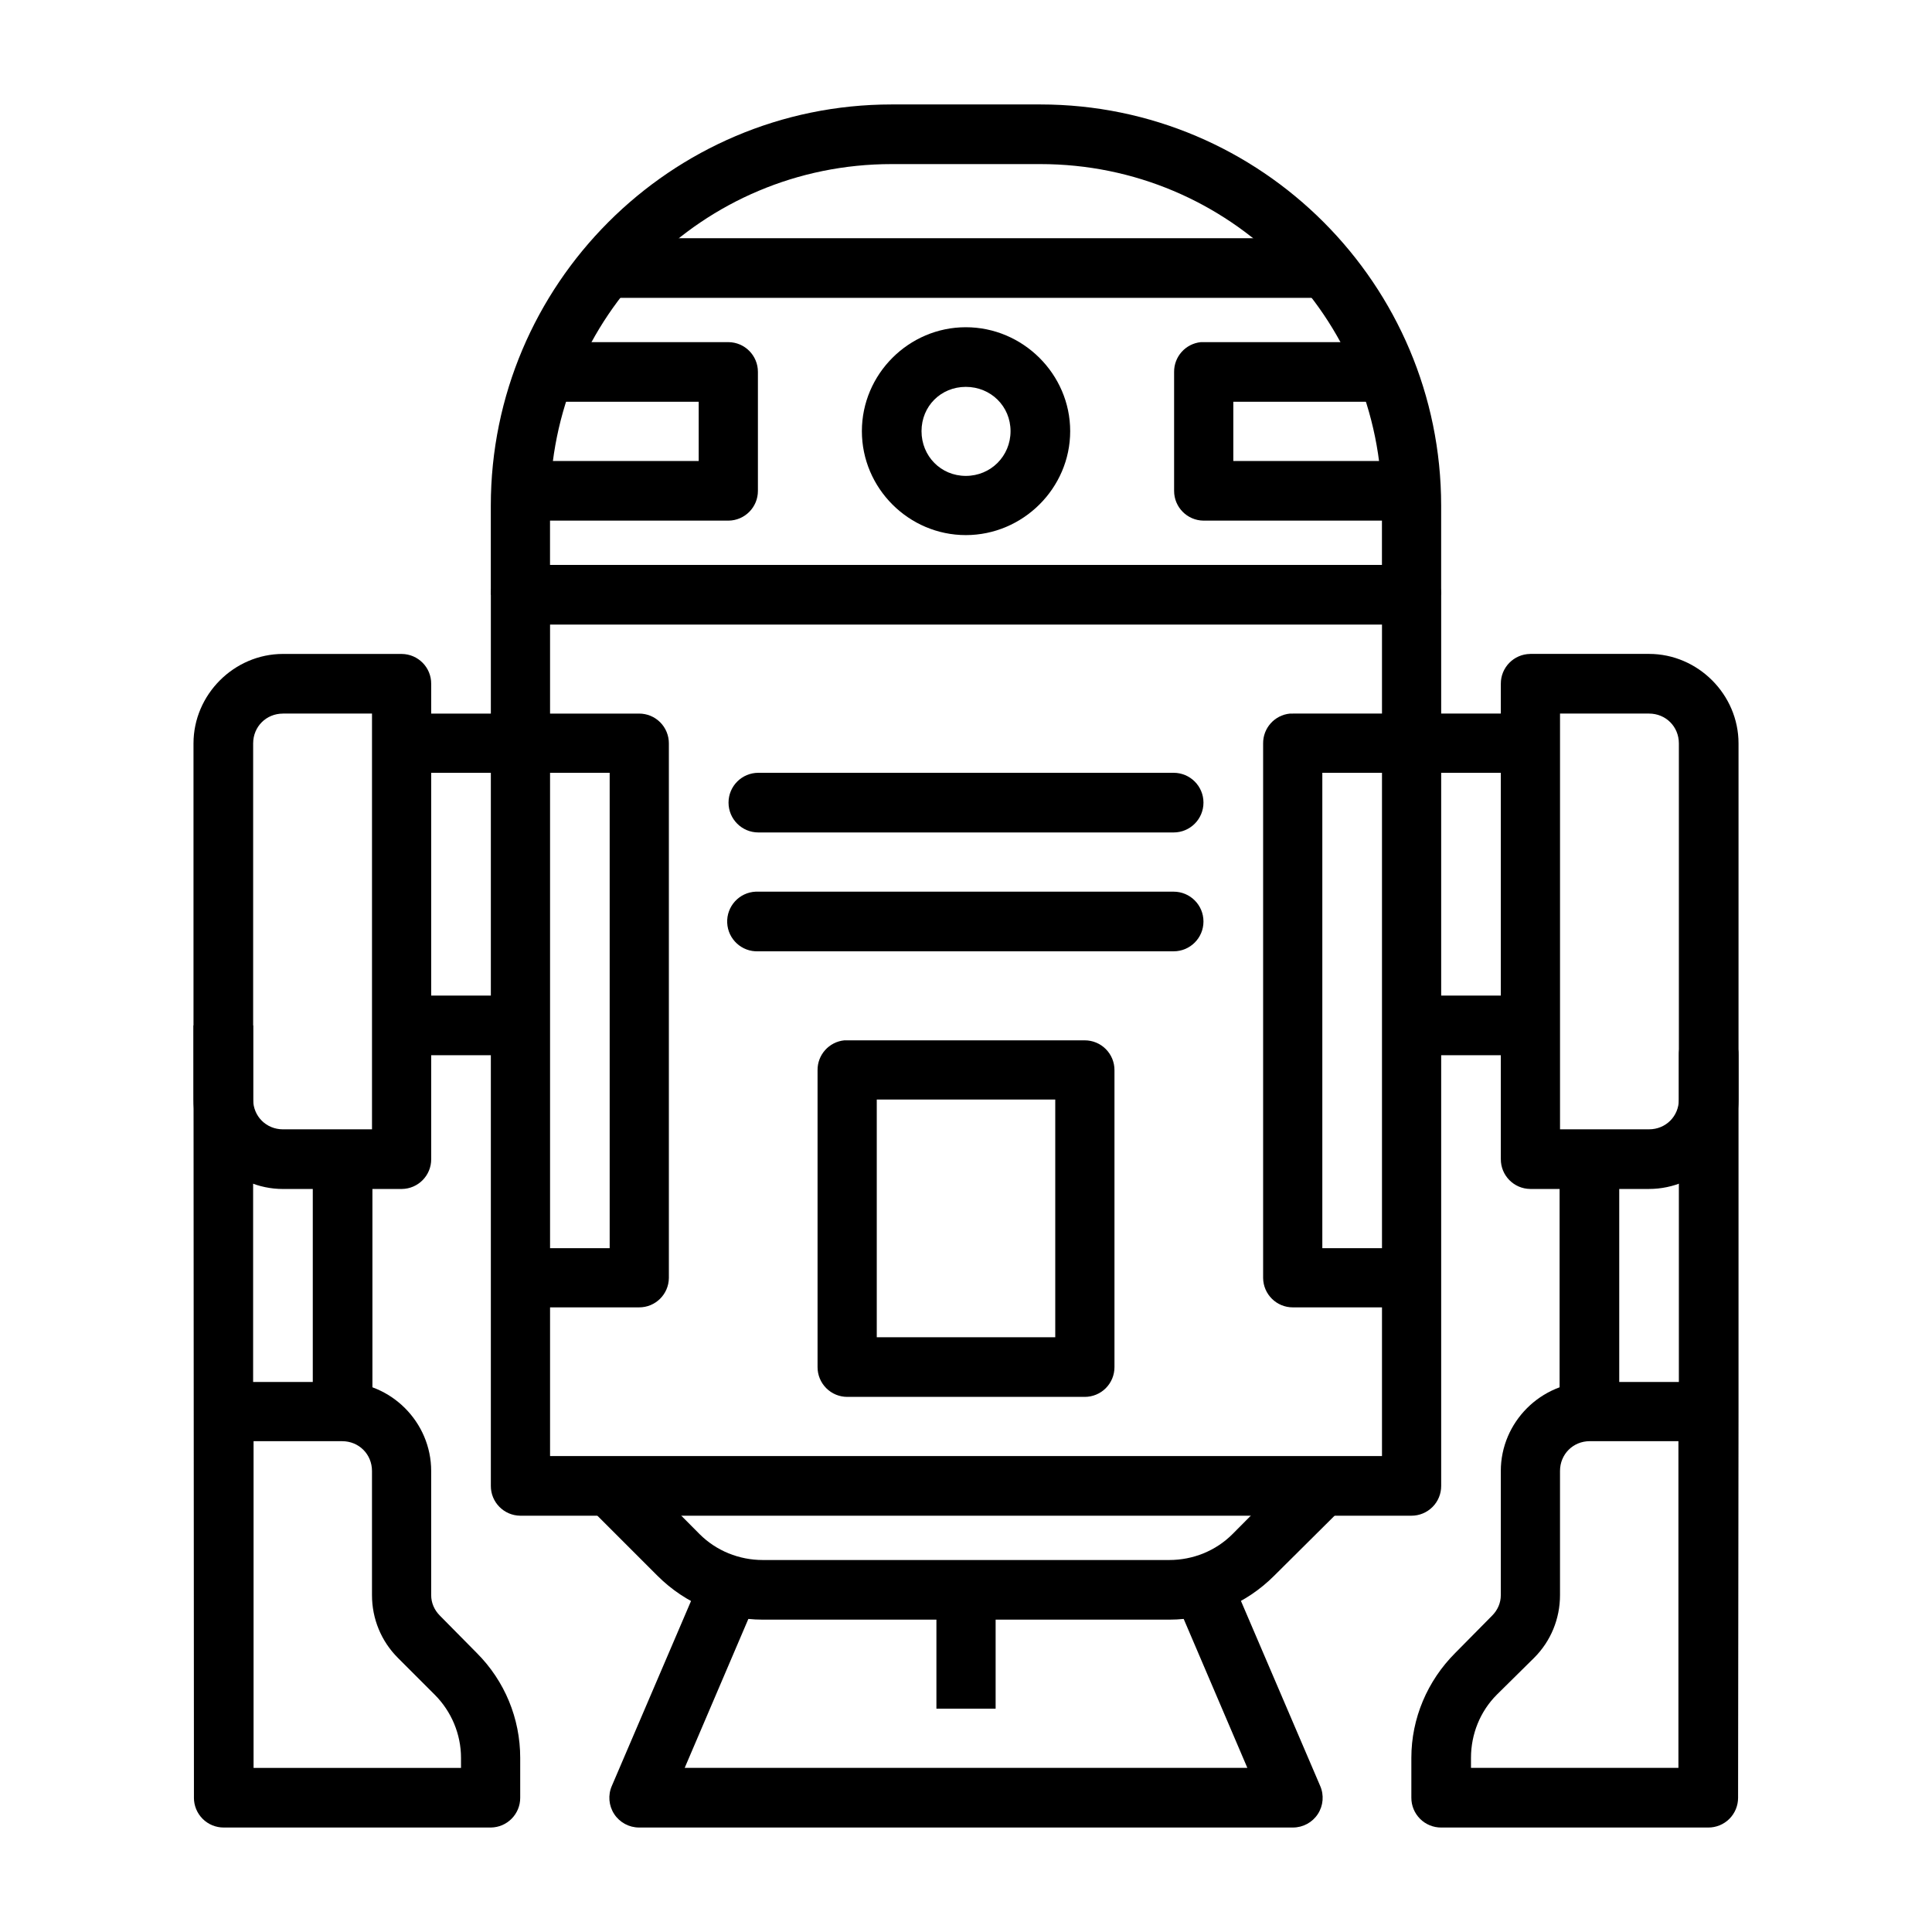 <?xml version="1.0" encoding="UTF-8"?>
<!-- Uploaded to: SVG Repo, www.svgrepo.com, Generator: SVG Repo Mixer Tools -->
<svg fill="#000000" width="800px" height="800px" version="1.1" viewBox="144 144 512 512" xmlns="http://www.w3.org/2000/svg">
 <g>
  <path d="m218.99 317.3c-12.949 0-23.711 10.758-23.711 23.711v94.371c0 12.949 10.758 23.711 23.711 23.711h31.496v-0.004c4.328-0.047 7.805-3.574 7.785-7.902v-125.98c0.02-4.324-3.457-7.856-7.785-7.902zm0 15.805h23.594v110.18h-23.594c-4.441 0-7.902-3.465-7.902-7.902v-94.371c0-4.438 3.461-7.902 7.902-7.902z" fill-rule="evenodd"/>
  <path d="m195.28 415.75 0.117 204.66h-0.004c-0.008 2.098 0.824 4.113 2.309 5.598 1.48 1.484 3.496 2.312 5.594 2.305h70.781c4.324-0.047 7.805-3.578 7.785-7.902v-10.574c0-10.438-4.125-20.398-11.508-27.777l-9.762-9.883c-1.477-1.48-2.324-3.375-2.324-5.461v-32.891c0-12.949-10.645-23.594-23.594-23.594h-23.594v-94.488h-15.805zm15.922 110.18h23.477c4.441 0 7.902 3.465 7.902 7.902v32.891c0 6.262 2.43 12.191 6.856 16.621l9.762 9.762c4.43 4.434 6.973 10.469 6.973 16.734v2.672h-54.973v-86.586z" fill-rule="evenodd"/>
  <path d="m226.89 447.24v70.895h15.805v-70.895z" fill-rule="evenodd"/>
  <path d="m250.48 333.11v15.691h55.09v125.98h-23.711v15.691h31.496v-0.008c4.328 0.02 7.856-3.457 7.902-7.785v-141.67c0.008-2.098-0.82-4.113-2.305-5.598s-3.5-2.312-5.598-2.305z" fill-rule="evenodd"/>
  <path d="m250.48 407.84v15.805h27.543v-15.805z" fill-rule="evenodd"/>
  <path d="m281.17 293.71c-4.051 0.406-7.125 3.832-7.09 7.906v236.16c-0.02 4.324 3.461 7.856 7.785 7.902h236.16c2.102 0.008 4.113-0.824 5.598-2.305 1.484-1.484 2.316-3.5 2.305-5.598v-236.16c0.012-2.102-0.82-4.113-2.305-5.598s-3.496-2.316-5.598-2.309h-236.16c-0.23-0.008-0.465-0.008-0.695 0zm8.602 15.805h220.47v220.36h-220.47z"/>
  <path d="m311.15 532.2-11.156 11.156 18.246 18.246c7.379 7.379 17.457 11.621 27.895 11.621h107.74c10.438 0 20.398-4.242 27.777-11.621l18.363-18.246-11.156-11.156-18.246 18.363c-4.43 4.434-10.469 6.856-16.734 6.856h-107.74c-6.266 0-12.305-2.43-16.734-6.856l-18.246-18.363z" fill-rule="evenodd"/>
  <path d="m380.3 171.68c-58.598 0-106.23 47.742-106.23 106.34v23.59h15.691v-23.59c0-50.09 40.445-90.535 90.535-90.535h39.398c50.09 0 90.535 40.445 90.535 90.535v23.59h15.691v-23.59c0-58.598-47.625-106.34-106.23-106.34z" fill-rule="evenodd"/>
  <path d="m462.24 234.67c-4.051 0.406-7.125 3.832-7.09 7.902v31.496c-0.016 4.328 3.461 7.856 7.789 7.902h55.09v-15.805h-47.188v-15.691h39.863v-15.805h-47.766c-0.234-0.008-0.465-0.008-0.699 0z" fill-rule="evenodd"/>
  <path d="m399.95 230.72c-15.125 0-27.543 12.422-27.543 27.543 0 15.125 12.422 27.543 27.543 27.543 15.125 0 27.66-12.422 27.66-27.543 0-15.125-12.539-27.543-27.66-27.543zm0 15.805c6.613 0 11.855 5.125 11.855 11.738s-5.238 11.855-11.855 11.855c-6.613 0-11.738-5.242-11.738-11.855s5.125-11.738 11.738-11.738z"/>
  <path d="m305.57 207.13v15.805h188.86v-15.805z" fill-rule="evenodd"/>
  <path d="m289.3 234.67v15.805h39.863v15.691h-47.301v15.805h55.207c4.324-0.047 7.801-3.574 7.785-7.902v-31.496c0.016-4.324-3.461-7.856-7.785-7.902z" fill-rule="evenodd"/>
  <path d="m549.52 317.3c-4.324 0.047-7.805 3.578-7.785 7.902v125.98c-0.02 4.328 3.461 7.856 7.785 7.902h31.496c12.949 0 23.707-10.758 23.711-23.711v-94.371c0-12.949-10.758-23.711-23.711-23.711h-31.496zm7.902 15.805h23.594c4.441 0 7.902 3.465 7.902 7.902v94.371c0 4.438-3.461 7.902-7.902 7.902h-23.594z" fill-rule="evenodd"/>
  <path d="m595.89 415.63c-4.047 0.465-7.074 3.941-6.973 8.02v86.586h-23.594c-12.949 0-23.594 10.645-23.594 23.594v32.891c0 2.09-0.848 3.988-2.324 5.461l-9.762 9.879c-7.379 7.379-11.621 17.34-11.621 27.777v10.574c-0.008 2.098 0.824 4.113 2.309 5.598 1.48 1.484 3.496 2.312 5.594 2.305h70.781c2.098 0.008 4.113-0.82 5.598-2.305 1.484-1.484 2.312-3.5 2.305-5.602l0.117-102.04v-0.355-0.355-94.023c0.055-2.289-0.891-4.484-2.586-6.023-1.695-1.535-3.977-2.258-6.246-1.977zm-30.566 110.29h23.477v86.586h-54.973v-2.672c0-6.266 2.426-12.305 6.856-16.734l9.879-9.762c4.43-4.426 6.856-10.359 6.856-16.621v-32.891c0-4.438 3.461-7.902 7.902-7.902z" fill-rule="evenodd"/>
  <path d="m557.31 447.24v70.895h15.805v-70.895z" fill-rule="evenodd"/>
  <path d="m521.98 407.84v15.805h27.543v-15.805z" fill-rule="evenodd"/>
  <path d="m336.95 557.3c-3.164 0.031-6.004 1.953-7.207 4.879l-23.594 55.09c-1.07 2.434-0.836 5.246 0.617 7.473 1.453 2.227 3.93 3.57 6.59 3.57h173.29c2.66 0 5.141-1.344 6.594-3.57 1.453-2.227 1.684-5.039 0.613-7.473l-23.594-55.09v0.004c-1.734-4.012-6.391-5.859-10.402-4.129-4.012 1.734-5.859 6.391-4.125 10.402l18.828 44.047h-149.11l18.828-44.047h-0.004c1.133-2.465 0.918-5.336-0.57-7.606-1.488-2.266-4.039-3.609-6.75-3.551z" fill-rule="evenodd"/>
  <path d="m392.16 565.32v31.496h15.691v-31.496z" fill-rule="evenodd"/>
  <path d="m485.83 333.11c-4.051 0.402-7.125 3.832-7.09 7.902v141.67c0.047 4.328 3.578 7.805 7.902 7.785h31.379v-15.691h-23.594v-125.98h55.09v-15.691h-62.875v0.008c-0.27-0.016-0.543-0.016-0.812 0z" fill-rule="evenodd"/>
  <path d="m344.97 348.8c-4.367 0-7.902 3.539-7.902 7.902 0 4.367 3.535 7.906 7.902 7.906h110.06-0.004c4.367 0 7.906-3.539 7.906-7.906 0-4.363-3.539-7.902-7.906-7.902h-110.06z" fill-rule="evenodd"/>
  <path d="m344.27 380.3c-4.363 0.191-7.746 3.887-7.555 8.254 0.195 4.363 3.887 7.746 8.254 7.551h110.06-0.004c4.367 0 7.906-3.535 7.906-7.902 0-4.363-3.539-7.902-7.906-7.902h-110.06 0.004c-0.234-0.012-0.465-0.012-0.699 0z" fill-rule="evenodd"/>
  <path d="m367.75 419.7c-4.051 0.406-7.125 3.832-7.09 7.902v78.684c-0.008 2.098 0.824 4.113 2.309 5.598s3.496 2.312 5.598 2.305h62.875c2.098 0.008 4.113-0.82 5.598-2.305 1.48-1.484 2.312-3.5 2.305-5.598v-78.684c0.008-2.098-0.824-4.113-2.305-5.594-1.484-1.484-3.5-2.316-5.598-2.309h-62.875c-0.273-0.012-0.543-0.012-0.816 0zm8.602 15.691h47.301v62.992h-47.301z"/>
 </g>
</svg>